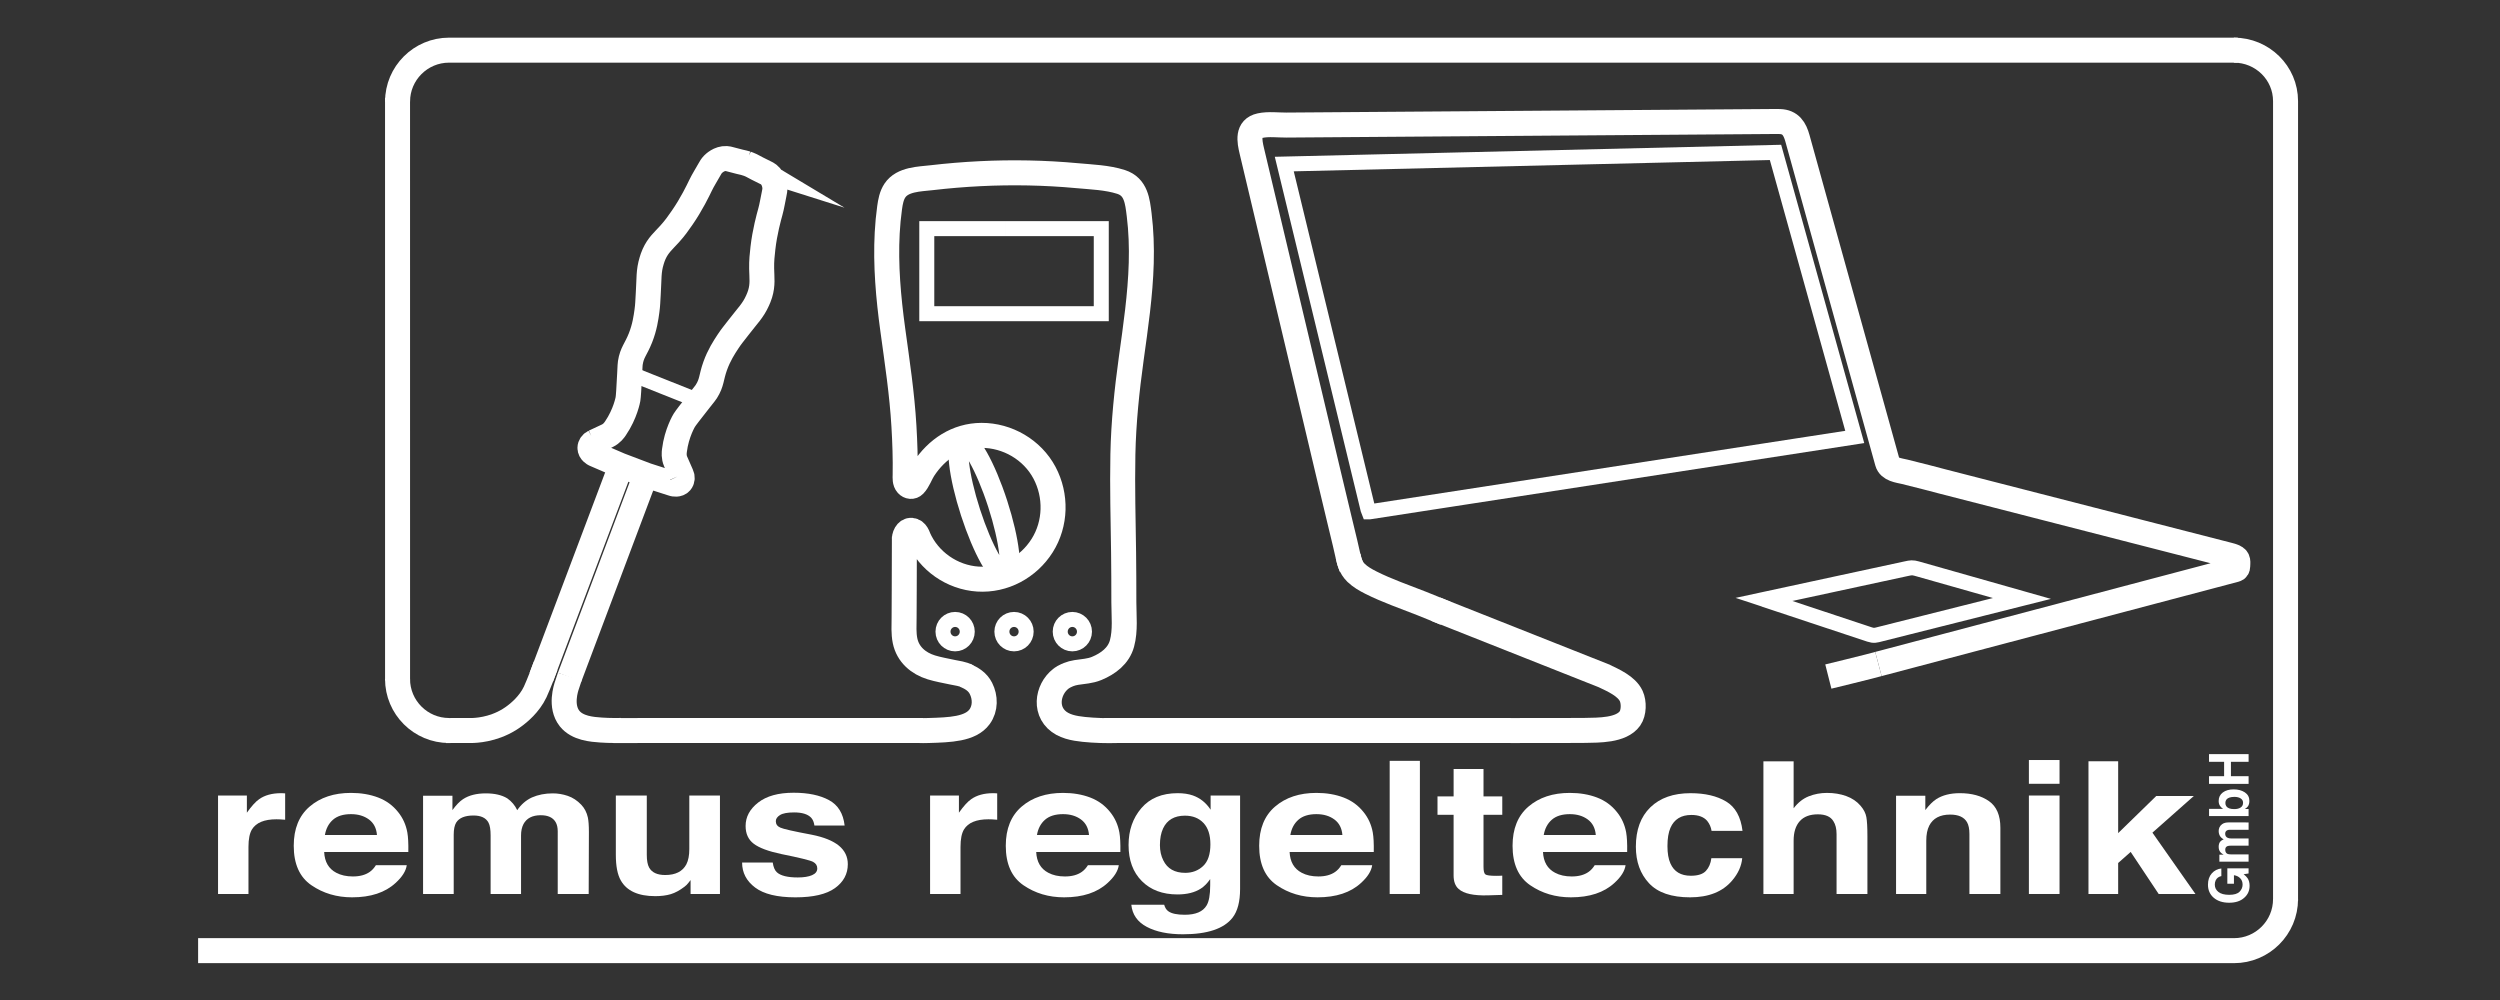 <?xml version="1.0" encoding="utf-8"?>
<!-- Generator: Adobe Illustrator 16.0.0, SVG Export Plug-In . SVG Version: 6.00 Build 0)  -->
<!DOCTYPE svg PUBLIC "-//W3C//DTD SVG 1.1//EN" "http://www.w3.org/Graphics/SVG/1.1/DTD/svg11.dtd">
<svg xmlns="http://www.w3.org/2000/svg" id="Layer_1" enable-background="new 0 0 500 200" viewBox="0 0 500 200" x="0px" y="0px" width="500px" height="200px" xmlns:xml="http://www.w3.org/XML/1998/namespace" xml:space="preserve" xmlns:xlink="http://www.w3.org/1999/xlink" version="1.1">
<rect x="0" y="0" width="500" height="200" fill="#333333" stroke="none"/>
<path fill="none" stroke="#ffffff" stroke-miterlimit="10" stroke-width="5" d="M 375.682 132.801 c 7.048 -1.863 14.096 -3.729 21.143 -5.592 c 12.229 -3.232 24.459 -6.467 36.688 -9.701 c 3.879 -1.025 7.758 -2.051 11.637 -3.076 c 0.649 -0.172 1.299 -0.344 1.948 -0.516 c 0.32 -0.084 0.436 -0.336 0.442 -0.635 c 0.018 -0.857 0.228 -1.514 -0.696 -1.93 c -0.354 -0.162 -0.737 -0.26 -1.113 -0.357 c -9.189 -2.359 -18.38 -4.721 -27.57 -7.08 c -9.891 -2.541 -19.78 -5.082 -29.671 -7.622 c -1.078 -0.276 -2.153 -0.562 -3.229 -0.846 c -1.436 -0.378 -2.875 -0.738 -4.317 -1.086 c -1.218 -0.293 -3.06 -0.448 -3.468 -1.917 c -0.673 -2.422 -1.346 -4.845 -2.019 -7.267 c -3.271 -11.773 -6.54 -23.545 -9.811 -35.318 c -2.056 -7.398 -4.121 -14.794 -6.158 -22.198 c -0.523 -1.905 -1.37 -3.28 -3.516 -3.352 c -0.261 -0.009 -0.519 -0.014 -0.778 -0.012 c -0.774 0.006 -1.549 0.011 -2.323 0.017 c -3.541 0.026 -7.082 0.052 -10.623 0.078 c -11.902 0.087 -23.805 0.174 -35.707 0.261 c -12.334 0.09 -24.668 0.181 -37.002 0.271 c -4.08 0.03 -8.161 0.06 -12.241 0.09 c -1.663 0.012 -3.615 -0.249 -5.261 0.108 c -2.638 0.572 -2.147 3.077 -1.669 5.091 c 0.287 1.209 0.574 2.418 0.861 3.626 c 1.154 4.859 2.309 9.718 3.463 14.577 c 2.862 12.053 5.726 24.106 8.589 36.159 c 1.549 6.521 3.08 13.047 4.653 19.562 c 0.361 1.496 0.722 2.994 1.083 4.49 c 0.384 1.588 0.669 3.287 1.264 4.811" />
<polygon fill="none" stroke="#ffffff" stroke-miterlimit="10" stroke-width="3" points="273.6,101.875 256.855,32.812 355.101,30.482 370.95,87.39 273.863,102.373 273.792,102.373" />
<path fill="none" stroke="#ffffff" stroke-miterlimit="10" stroke-width="3" d="M 352.786 119.887 c 9.487 -2.049 18.974 -4.096 28.461 -6.145 c 0.935 -0.201 1.241 -0.264 2.144 -0.008 c 2.428 0.689 4.855 1.379 7.283 2.066 c 4.571 1.297 9.142 2.596 13.713 3.893 c -9.43 2.375 -18.859 4.75 -28.289 7.123 c -0.957 0.242 -1.279 0.383 -2.186 0.082 c -2.329 -0.773 -4.659 -1.547 -6.989 -2.318 c -4.7 -1.561 -9.401 -3.121 -14.103 -4.682 C 352.809 119.895 352.798 119.891 352.786 119.887 Z" />
<path fill="none" stroke="#ffffff" stroke-miterlimit="10" stroke-width="3" d="M 193.451 126.33 c 0 1.35 -1.086 2.441 -2.426 2.441 s -2.426 -1.092 -2.426 -2.441 c 0 -1.352 1.086 -2.443 2.426 -2.443 S 193.451 124.979 193.451 126.33 Z" />
<path fill="none" stroke="#ffffff" stroke-miterlimit="10" stroke-width="3" d="M 205.23 126.33 c 0 1.35 -1.086 2.441 -2.424 2.441 c -1.341 0 -2.427 -1.092 -2.427 -2.441 c 0 -1.352 1.086 -2.443 2.427 -2.443 C 204.145 123.887 205.23 124.979 205.23 126.33 Z" />
<path fill="none" stroke="#ffffff" stroke-miterlimit="10" stroke-width="3" d="M 216.895 126.33 c 0 1.35 -1.086 2.441 -2.426 2.441 c -1.339 0 -2.425 -1.092 -2.425 -2.441 c 0 -1.352 1.086 -2.443 2.425 -2.443 C 215.809 123.887 216.895 124.979 216.895 126.33 Z" />
<path fill="none" stroke="#ffffff" stroke-miterlimit="10" stroke-width="5" d="M 89.185 146.109 l 3.435 -0.01 l 2.059 -0.006 c 1.451 -0.07 5.083 -0.447 8.424 -3.045 c 0.589 -0.459 2.749 -2.137 3.938 -4.666 c 0.297 -0.633 0.85 -1.99 1.166 -2.795 c 0.403 -1.018 0.717 -1.869 0.926 -2.455" />
<line fill="none" stroke="#ffffff" stroke-miterlimit="10" stroke-width="5" x1="79.508" y1="19.548" x2="79.513" y2="136.084" />
<line fill="none" stroke="#ffffff" stroke-miterlimit="10" stroke-width="5" x1="122.685" y1="146.107" x2="184.64" y2="146.102" />
<path fill="none" stroke="#ffffff" stroke-miterlimit="10" stroke-width="5" d="M 365.667 135.309 c 2.708 -0.686 5.441 -1.299 8.095 -2 c 0.641 -0.17 1.28 -0.338 1.92 -0.508" />
<path fill="none" stroke="#ffffff" stroke-miterlimit="10" stroke-width="5" d="M 289.08 122.645 c -1.567 -0.66 -3.137 -1.313 -4.719 -1.938 c -3.41 -1.352 -6.911 -2.533 -10.175 -4.18 c -1.066 -0.537 -2.117 -1.135 -2.955 -1.947 c -1.168 -1.133 -1.451 -2.539 -1.597 -3.393" />
<path fill="none" stroke="#ffffff" stroke-miterlimit="10" stroke-width="3" d="M 202.804 63.197 l 0.002 -0.457 h -17.449 V 45.732 h 15.742 M 202.16 62.74 c 6.031 0 12.063 0 18.094 0 V 45.732 c -6.385 0 -12.77 0 -19.154 0" />
<path fill="none" stroke="#ffffff" stroke-miterlimit="10" stroke-width="5" d="M 220.83 146.102 h 71.771 M 213.34 135.063 c -3.293 1.422 -4.826 6.127 -2.072 8.838 c 1.424 1.402 3.583 1.779 5.492 1.977 c 2.232 0.23 4.516 0.293 6.758 0.225 M 212.242 135.678 c 0.959 -0.611 1.899 -1.006 3.029 -1.182 c 1.381 -0.215 2.756 -0.268 4.064 -0.809 c 2.299 -0.951 4.384 -2.496 5.063 -4.99 c 0.709 -2.6 0.376 -5.551 0.373 -8.213 c -0.003 -3.307 -0.01 -6.613 -0.054 -9.92 c -0.087 -6.564 -0.272 -13.131 -0.14 -19.697 c 0.131 -6.45 0.798 -12.813 1.68 -19.199 c 0.874 -6.326 1.814 -12.664 1.992 -19.057 c 0.089 -3.209 -0.017 -6.427 -0.411 -9.614 c -0.343 -2.762 -0.605 -5.635 -3.624 -6.609 c -2.761 -0.891 -5.93 -0.987 -8.802 -1.253 c -3.224 -0.299 -6.458 -0.479 -9.694 -0.543 c -6.476 -0.129 -12.959 0.201 -19.393 0.95 c -2.426 0.282 -5.807 0.283 -7.334 2.552 c -0.682 1.014 -0.904 2.258 -1.069 3.446 c -0.232 1.667 -0.388 3.344 -0.479 5.024 c -0.349 6.465 0.233 12.955 1.109 19.356 c 0.88 6.432 1.853 12.81 2.233 19.297 c 0.19 3.243 0.307 6.494 0.245 9.743 c -0.013 0.652 -0.079 1.431 0.395 1.956 c 0.392 0.433 1.007 0.514 1.431 0.081 c 0.802 -0.819 1.234 -2.191 1.866 -3.158 c 2.625 -4.016 6.667 -6.746 11.575 -6.764 c 5.187 -0.02 10.156 2.878 12.596 7.466 c 2.426 4.56 2.303 10.195 -0.459 14.574 c -2.758 4.373 -7.66 7.031 -12.851 6.701 c -5.163 -0.33 -9.837 -3.588 -11.914 -8.332 c 0.06 0.176 0.117 0.352 0.174 0.527 c -0.206 -0.764 -0.591 -1.859 -1.521 -1.943 c -1.038 -0.096 -1.554 1.201 -1.442 2.053 c -0.001 -0.273 -0.002 -0.545 -0.002 -0.816 c 0 3.563 -0.015 7.125 -0.032 10.686 c -0.009 1.848 -0.018 3.695 -0.026 5.543 c -0.007 1.533 -0.12 3.113 0.192 4.625 c 0.564 2.73 2.654 4.518 5.25 5.316 c 1.355 0.418 2.768 0.652 4.152 0.955 c 0.959 0.211 2.174 0.324 3.035 0.826" />
<ellipse fill="none" stroke="#ffffff" stroke-miterlimit="10" stroke-width="4" transform="matrix(-0.951 0.308 -0.308 -0.951 415.221 137.659)" cx="196.743" cy="101.609" rx="2.853" ry="14.142" />
<path fill="none" stroke="#ffffff" stroke-miterlimit="10" stroke-width="5" d="M 108.261 135.443 c 5.327 -14.129 10.653 -28.258 15.979 -42.387" />
<line fill="none" stroke="#ffffff" stroke-miterlimit="10" stroke-width="5" x1="128.516" y1="96.662" x2="113.924" y2="135.443" />
<polyline fill="none" stroke="#ffffff" stroke-miterlimit="10" stroke-width="3" points="139.807,80.189 139.664,80.123 126.398,74.843 126.271,74.802" />
<path fill="none" stroke="#ffffff" stroke-miterlimit="10" stroke-width="5" d="M 123.976 93.035 l 5.344 2.027 l -0.155 -0.049 l 5.334 1.715 c 0.033 0.014 0.08 0.031 0.139 0.045 c 0.082 0.023 0.997 0.252 1.513 -0.354 c 0.324 -0.381 0.38 -0.961 0.144 -1.469 c -0.006 -0.012 -0.012 -0.023 -0.018 -0.035 l 0.018 0.035 c -0.521 -1.193 -0.881 -2.012 -1.125 -2.561 c -0.024 -0.051 -0.031 -0.068 -0.045 -0.098 c -0.387 -0.912 -0.293 -1.736 -0.238 -2.189 c 0.431 -3.533 1.966 -6.037 1.966 -6.037 c 0.302 -0.492 1.231 -1.68 3.092 -4.051 c 1.108 -1.412 1.119 -1.391 1.321 -1.709 c 1.154 -1.824 0.924 -2.738 1.765 -5.098 c 0.774 -2.172 1.802 -3.736 2.564 -4.896 c 0.713 -1.084 1.084 -1.479 2.116 -2.824 c 1.843 -2.4 2.884 -3.332 3.803 -5.385 c 0.174 -0.391 0.341 -0.766 0.506 -1.307 c 0.576 -1.887 0.342 -3.217 0.309 -5.09 c -0.027 -1.584 0.103 -2.732 0.256 -4.088 c 0.367 -3.25 1.203 -6.242 1.479 -7.238 c 0.332 -1.19 0.506 -2.418 0.769 -3.626 c 0.084 -0.397 0.162 -0.749 0.139 -1.238 c -0.01 -0.201 -0.109 -1.733 -1.252 -2.626 c -0.213 -0.166 -0.377 -0.244 -0.672 -0.386 c -2.725 -1.324 -2.411 -1.296 -3.305 -1.648 c -0.142 -0.055 -0.293 -0.111 -0.455 -0.171 l 0.004 0.002 c -0.379 -0.12 -0.576 -0.142 -1.379 -0.339 c -0.422 -0.102 -1.01 -0.252 -1.875 -0.489 c -0.316 -0.086 -0.492 -0.136 -0.761 -0.149 c -1.448 -0.081 -2.53 1.009 -2.672 1.153 c -0.339 0.352 -0.513 0.668 -0.709 1.022 c -0.599 1.081 -1.276 2.121 -1.81 3.234 c -0.447 0.933 -1.789 3.732 -3.652 6.421 c -0.777 1.123 -1.436 2.072 -2.498 3.244 c -1.259 1.389 -2.311 2.236 -3.12 4.035 c -0.231 0.516 -0.353 0.908 -0.479 1.318 c -0.657 2.148 -0.488 3.535 -0.683 6.551 c -0.108 1.695 -0.09 2.236 -0.267 3.521 c -0.19 1.373 -0.446 3.227 -1.295 5.373 c -0.92 2.328 -1.695 2.865 -2.026 4.998 c -0.058 0.371 -0.036 0.363 -0.132 2.154 c -0.161 3.01 -0.242 4.514 -0.339 5.084 c 0 0 -0.494 2.895 -2.495 5.838 c -0.258 0.379 -0.729 1.059 -1.621 1.488 c -0.029 0.016 -0.046 0.023 -0.1 0.049 c -0.543 0.25 -1.354 0.629 -2.531 1.186 l 0.037 -0.016 c -0.012 0.006 -0.025 0.01 -0.037 0.016 c -0.512 0.225 -0.852 0.699 -0.857 1.199 c -0.012 0.795 0.828 1.225 0.904 1.262 c 0.055 0.027 0.102 0.045 0.133 0.057 l 5.145 2.221" />
<path fill="none" stroke="#ffffff" stroke-miterlimit="10" stroke-width="5" d="M 124.24 146.088 c -0.514 0.014 -1.299 0.023 -2.259 0 c 0 0 -1.013 -0.025 -1.799 -0.082 c -1.767 -0.125 -4.698 -0.334 -6.262 -2.295 c -1.953 -2.449 -0.717 -6.123 -0.52 -6.697 c 0.321 -0.939 0.566 -1.705 0.566 -1.705" />
<path fill="none" stroke="#ffffff" stroke-miterlimit="10" stroke-width="5" d="M 321.118 135.301 l -33.981 -13.467 M 288.322 146.102 c 3.447 -0.002 26.875 0.025 28.694 -0.023 c 2.654 -0.059 7.234 0.063 8.974 -2.389 c 0.8 -1.127 0.84 -3.234 0.254 -4.49 c -0.926 -1.984 -3.623 -3.154 -5.491 -4.043" />
<path fill="none" stroke="#ffffff" stroke-miterlimit="10" stroke-width="5" d="M 89.82 146.102 c -5.694 0 -10.313 -4.617 -10.313 -10.314" />
<path fill="none" stroke="#ffffff" stroke-miterlimit="10" stroke-width="5" d="M 79.508 20.343 c 0 -5.695 4.617 -10.313 10.313 -10.313 h 357.744" />
<path fill="none" stroke="#ffffff" stroke-miterlimit="10" stroke-width="5" d="M 446.775 10.03 c 5.707 0 10.334 4.562 10.334 10.188 v 12.018 v 147.979" />
<path fill="none" stroke="#ffffff" stroke-miterlimit="10" stroke-width="5" d="M 457.109 179.818 c 0 5.693 -4.617 10.313 -10.313 10.313 H 39.623" />
<g>
	<path fill="#ffffff" d="M 56.51 158.645 c 0.078 0.007 0.251 0.016 0.52 0.027 v 5.275 c -0.381 -0.036 -0.721 -0.061 -1.018 -0.072 s -0.538 -0.019 -0.721 -0.019 c -2.431 0 -4.064 0.675 -4.898 2.023 c -0.466 0.76 -0.7 1.928 -0.7 3.506 v 9.412 h -6.086 v -19.692 h 5.768 v 3.433 c 0.933 -1.313 1.746 -2.21 2.439 -2.691 c 1.13 -0.808 2.601 -1.211 4.41 -1.211 C 56.337 158.636 56.433 158.639 56.51 158.645 Z" />
	<path fill="#ffffff" d="M 75.632 159.504 c 1.612 0.616 2.944 1.587 3.994 2.914 c 0.946 1.17 1.56 2.526 1.841 4.07 c 0.163 0.905 0.229 2.208 0.199 3.909 H 64.833 c 0.094 1.975 0.9 3.359 2.417 4.154 c 0.923 0.494 2.034 0.741 3.332 0.741 c 1.377 0 2.496 -0.301 3.356 -0.903 c 0.469 -0.325 0.884 -0.777 1.244 -1.355 h 6.17 c -0.163 1.169 -0.91 2.355 -2.241 3.56 c -2.07 1.915 -4.969 2.872 -8.695 2.872 c -3.076 0 -5.79 -0.808 -8.141 -2.423 c -2.351 -1.615 -3.527 -4.243 -3.527 -7.884 c 0 -3.411 1.061 -6.027 3.184 -7.847 c 2.123 -1.82 4.877 -2.731 8.265 -2.731 C 72.208 158.581 74.02 158.89 75.632 159.504 Z M 66.591 163.952 c -0.854 0.75 -1.39 1.767 -1.61 3.049 h 10.412 c -0.11 -1.367 -0.646 -2.404 -1.61 -3.112 s -2.158 -1.062 -3.584 -1.062 C 68.647 162.827 67.445 163.202 66.591 163.952 Z" />
	<path fill="#ffffff" d="M 113.561 159.178 c 0.989 0.337 1.887 0.928 2.693 1.771 c 0.65 0.687 1.088 1.529 1.314 2.529 c 0.141 0.662 0.212 1.632 0.212 2.908 l -0.042 12.412 h -6.192 V 166.26 c 0 -0.747 -0.141 -1.361 -0.424 -1.843 c -0.538 -0.915 -1.527 -1.373 -2.969 -1.373 c -1.668 0 -2.82 0.59 -3.456 1.771 c -0.326 0.626 -0.488 1.379 -0.488 2.259 v 11.725 h -6.086 v -11.725 c 0 -1.169 -0.141 -2.018 -0.424 -2.548 c -0.509 -0.951 -1.506 -1.427 -2.99 -1.427 c -1.725 0 -2.884 0.476 -3.478 1.427 c -0.326 0.542 -0.488 1.349 -0.488 2.421 v 11.852 h -6.128 v -19.656 h 5.874 v 2.873 c 0.749 -1.024 1.456 -1.753 2.12 -2.187 c 1.173 -0.771 2.693 -1.156 4.559 -1.156 c 1.767 0 3.195 0.331 4.283 0.993 c 0.876 0.615 1.541 1.403 1.993 2.367 c 0.792 -1.156 1.774 -2.006 2.948 -2.547 c 1.244 -0.543 2.629 -0.813 4.156 -0.813 C 111.568 158.672 112.571 158.841 113.561 159.178 Z" />
	<path fill="#ffffff" d="M 129.358 159.105 v 11.87 c 0 1.119 0.155 1.963 0.464 2.529 c 0.549 0.999 1.625 1.499 3.229 1.499 c 2.053 0 3.46 -0.711 4.22 -2.132 c 0.394 -0.771 0.591 -1.789 0.591 -3.053 v -10.714 h 6.128 v 19.692 h -5.874 v -2.782 c -0.056 0.061 -0.197 0.241 -0.423 0.542 s -0.493 0.566 -0.803 0.795 c -0.945 0.723 -1.857 1.217 -2.738 1.481 c -0.881 0.265 -1.914 0.397 -3.098 0.397 c -3.411 0 -5.709 -1.048 -6.893 -3.144 c -0.663 -1.156 -0.994 -2.86 -0.994 -5.112 v -11.87 H 129.358 Z" />
	<path fill="#ffffff" d="M 154.549 172.511 c 0.128 0.915 0.405 1.565 0.831 1.951 c 0.752 0.687 2.145 1.029 4.176 1.029 c 1.193 0 2.141 -0.15 2.844 -0.451 s 1.055 -0.753 1.055 -1.355 c 0 -0.578 -0.283 -1.018 -0.85 -1.318 s -2.674 -0.819 -6.322 -1.554 c -2.626 -0.554 -4.477 -1.247 -5.551 -2.077 c -1.074 -0.819 -1.611 -2 -1.611 -3.541 c 0 -1.819 0.839 -3.382 2.518 -4.688 s 4.041 -1.96 7.087 -1.96 c 2.89 0 5.245 0.49 7.065 1.472 c 1.82 0.982 2.865 2.677 3.134 5.086 h -6.043 c -0.085 -0.662 -0.305 -1.187 -0.659 -1.571 c -0.667 -0.699 -1.801 -1.049 -3.402 -1.049 c -1.318 0 -2.257 0.175 -2.817 0.524 c -0.56 0.35 -0.84 0.759 -0.84 1.229 c 0 0.59 0.298 1.018 0.894 1.282 c 0.595 0.277 2.698 0.753 6.31 1.428 c 2.407 0.481 4.212 1.211 5.414 2.186 c 1.188 0.988 1.781 2.223 1.781 3.704 c 0 1.951 -0.854 3.544 -2.561 4.778 s -4.345 1.852 -7.914 1.852 c -3.641 0 -6.328 -0.653 -8.063 -1.96 s -2.603 -2.972 -2.603 -4.995 H 154.549 Z" />
	<path fill="#ffffff" d="M 198.919 158.645 c 0.078 0.007 0.251 0.016 0.52 0.027 v 5.275 c -0.381 -0.036 -0.721 -0.061 -1.018 -0.072 s -0.538 -0.019 -0.721 -0.019 c -2.431 0 -4.064 0.675 -4.898 2.023 c -0.466 0.76 -0.7 1.928 -0.7 3.506 v 9.412 h -6.086 v -19.692 h 5.768 v 3.433 c 0.933 -1.313 1.746 -2.21 2.439 -2.691 c 1.13 -0.808 2.601 -1.211 4.41 -1.211 C 198.746 158.636 198.841 158.639 198.919 158.645 Z" />
	<path fill="#ffffff" d="M 218.041 159.504 c 1.612 0.616 2.944 1.587 3.994 2.914 c 0.946 1.17 1.56 2.526 1.841 4.07 c 0.163 0.905 0.229 2.208 0.199 3.909 h -16.834 c 0.094 1.975 0.9 3.359 2.417 4.154 c 0.923 0.494 2.034 0.741 3.332 0.741 c 1.377 0 2.496 -0.301 3.356 -0.903 c 0.469 -0.325 0.884 -0.777 1.244 -1.355 h 6.17 c -0.163 1.169 -0.91 2.355 -2.241 3.56 c -2.07 1.915 -4.969 2.872 -8.695 2.872 c -3.076 0 -5.79 -0.808 -8.141 -2.423 c -2.351 -1.615 -3.527 -4.243 -3.527 -7.884 c 0 -3.411 1.061 -6.027 3.184 -7.847 c 2.123 -1.82 4.877 -2.731 8.265 -2.731 C 214.616 158.581 216.428 158.89 218.041 159.504 Z M 209 163.952 c -0.854 0.75 -1.39 1.767 -1.61 3.049 h 10.412 c -0.11 -1.367 -0.646 -2.404 -1.61 -3.112 s -2.158 -1.062 -3.584 -1.062 C 211.056 162.827 209.854 163.202 209 163.952 Z" />
	<path fill="#ffffff" d="M 238.565 159.087 c 1.468 0.519 2.654 1.47 3.558 2.855 v -2.837 h 5.895 v 18.681 c 0 2.541 -0.502 4.456 -1.505 5.745 c -1.725 2.216 -5.033 3.324 -9.924 3.324 c -2.955 0 -5.365 -0.494 -7.23 -1.481 c -1.866 -0.987 -2.898 -2.463 -3.096 -4.426 h 6.573 c 0.17 0.602 0.445 1.035 0.827 1.301 c 0.65 0.469 1.746 0.704 3.287 0.704 c 2.177 0 3.633 -0.62 4.368 -1.86 c 0.48 -0.795 0.721 -2.133 0.721 -4.012 v -1.264 c -0.58 0.843 -1.202 1.475 -1.866 1.896 c -1.202 0.783 -2.764 1.174 -4.686 1.174 c -2.969 0 -5.34 -0.888 -7.114 -2.664 s -2.661 -4.183 -2.661 -7.218 c 0 -2.927 0.854 -5.387 2.563 -7.38 s 4.129 -2.99 7.264 -2.99 C 236.694 158.636 237.704 158.786 238.565 159.087 Z M 240.623 173.206 c 0.972 -0.909 1.457 -2.357 1.457 -4.345 c 0 -1.867 -0.461 -3.288 -1.383 -4.264 c -0.922 -0.976 -2.157 -1.464 -3.706 -1.464 c -2.112 0 -3.569 0.85 -4.371 2.548 c -0.422 0.903 -0.634 2.018 -0.634 3.343 c 0 1.144 0.225 2.161 0.676 3.053 c 0.816 1.662 2.28 2.493 4.392 2.493 C 238.462 174.57 239.652 174.116 240.623 173.206 Z" />
	<path fill="#ffffff" d="M 268.719 159.504 c 1.612 0.616 2.944 1.587 3.994 2.914 c 0.947 1.17 1.561 2.526 1.842 4.07 c 0.163 0.905 0.229 2.208 0.199 3.909 H 257.92 c 0.094 1.975 0.899 3.359 2.417 4.154 c 0.923 0.494 2.034 0.741 3.332 0.741 c 1.377 0 2.495 -0.301 3.355 -0.903 c 0.47 -0.325 0.885 -0.777 1.244 -1.355 h 6.17 c -0.163 1.169 -0.909 2.355 -2.24 3.56 c -2.07 1.915 -4.969 2.872 -8.695 2.872 c -3.076 0 -5.79 -0.808 -8.142 -2.423 s -3.526 -4.243 -3.526 -7.884 c 0 -3.411 1.061 -6.027 3.184 -7.847 c 2.122 -1.82 4.878 -2.731 8.265 -2.731 C 265.295 158.581 267.107 158.89 268.719 159.504 Z M 259.679 163.952 c -0.854 0.75 -1.391 1.767 -1.61 3.049 h 10.411 c -0.109 -1.367 -0.646 -2.404 -1.609 -3.112 s -2.158 -1.062 -3.584 -1.062 C 261.734 162.827 260.532 163.202 259.679 163.952 Z" />
	<path fill="#ffffff" d="M 283.979 178.798 h -6.043 v -26.63 h 6.043 V 178.798 Z" />
	<path fill="#ffffff" d="M 287.5 162.954 v -3.668 h 3.223 v -5.492 h 5.98 v 5.492 h 3.753 v 3.668 h -3.753 v 10.406 c 0 0.807 0.119 1.31 0.36 1.508 c 0.24 0.199 0.975 0.299 2.205 0.299 c 0.184 0 0.378 -0.003 0.583 -0.01 c 0.205 -0.006 0.406 -0.015 0.604 -0.027 v 3.849 l -2.863 0.091 c -2.855 0.084 -4.806 -0.338 -5.852 -1.266 c -0.679 -0.59 -1.019 -1.499 -1.019 -2.728 v -12.122 H 287.5 Z" />
	<path fill="#ffffff" d="M 319.397 159.504 c 1.612 0.616 2.944 1.587 3.994 2.914 c 0.947 1.17 1.561 2.526 1.842 4.07 c 0.163 0.905 0.229 2.208 0.199 3.909 h -16.834 c 0.094 1.975 0.899 3.359 2.417 4.154 c 0.923 0.494 2.034 0.741 3.332 0.741 c 1.377 0 2.495 -0.301 3.355 -0.903 c 0.47 -0.325 0.885 -0.777 1.244 -1.355 h 6.17 c -0.163 1.169 -0.909 2.355 -2.24 3.56 c -2.07 1.915 -4.969 2.872 -8.695 2.872 c -3.076 0 -5.79 -0.808 -8.142 -2.423 s -3.526 -4.243 -3.526 -7.884 c 0 -3.411 1.061 -6.027 3.184 -7.847 c 2.122 -1.82 4.878 -2.731 8.265 -2.731 C 315.974 158.581 317.786 158.89 319.397 159.504 Z M 310.357 163.952 c -0.854 0.75 -1.391 1.767 -1.61 3.049 h 10.411 c -0.109 -1.367 -0.646 -2.404 -1.609 -3.112 s -2.158 -1.062 -3.584 -1.062 C 312.413 162.827 311.211 163.202 310.357 163.952 Z" />
	<path fill="#ffffff" d="M 342.313 166.169 c -0.113 -0.734 -0.404 -1.396 -0.871 -1.986 c -0.681 -0.795 -1.736 -1.193 -3.167 -1.193 c -2.041 0 -3.438 0.861 -4.188 2.584 c -0.397 0.913 -0.596 2.127 -0.596 3.64 c 0 1.442 0.198 2.602 0.596 3.479 c 0.722 1.638 2.083 2.457 4.081 2.457 c 1.417 0 2.423 -0.325 3.018 -0.976 c 0.596 -0.65 0.957 -1.493 1.084 -2.529 h 6.171 c -0.142 1.565 -0.807 3.047 -1.995 4.444 c -1.896 2.252 -4.705 3.378 -8.427 3.378 s -6.459 -0.939 -8.214 -2.818 s -2.632 -4.314 -2.632 -7.308 c 0 -3.378 0.969 -6.007 2.907 -7.886 s 4.613 -2.818 8.023 -2.818 c 2.9 0 5.274 0.554 7.121 1.662 s 2.939 3.065 3.279 5.871 H 342.313 Z" />
	<path fill="#ffffff" d="M 369.25 159.215 c 1.161 0.422 2.115 1.066 2.861 1.935 c 0.633 0.735 1.02 1.492 1.161 2.27 c 0.141 0.777 0.211 2.046 0.211 3.806 v 11.573 h -6.171 v -11.991 c 0 -1.062 -0.21 -1.918 -0.631 -2.568 c -0.548 -0.917 -1.586 -1.375 -3.115 -1.375 c -1.586 0 -2.789 0.455 -3.61 1.365 c -0.82 0.911 -1.23 2.21 -1.23 3.898 v 10.671 h -6.044 v -26.539 h 6.044 v 9.395 c 0.872 -1.145 1.882 -1.942 3.029 -2.395 c 1.146 -0.451 2.354 -0.678 3.621 -0.678 C 366.798 158.581 368.089 158.793 369.25 159.215 Z" />
	<path fill="#ffffff" d="M 397.805 160.234 c 1.513 1.066 2.27 2.834 2.27 5.303 v 13.261 h -6.191 v -11.979 c 0 -1.035 -0.161 -1.83 -0.484 -2.385 c -0.59 -1.012 -1.712 -1.518 -3.367 -1.518 c -2.035 0 -3.432 0.741 -4.189 2.223 c -0.393 0.783 -0.589 1.782 -0.589 2.999 v 10.659 h -6.044 v -19.656 h 5.853 v 2.873 c 0.774 -1.012 1.506 -1.741 2.196 -2.187 c 1.238 -0.795 2.808 -1.192 4.709 -1.192 C 394.345 158.636 396.291 159.169 397.805 160.234 Z" />
	<path fill="#ffffff" d="M 411.906 156.757 h -6.128 v -4.752 h 6.128 V 156.757 Z M 405.778 159.105 h 6.128 v 19.692 h -6.128 V 159.105 Z" />
	<path fill="#ffffff" d="M 417.695 152.259 h 5.937 v 14.365 l 7.623 -7.428 h 7.515 l -8.284 7.336 l 8.604 12.266 h -7.354 l -5.6 -8.414 l -2.504 2.217 v 6.197 h -5.937 V 152.259 Z" />
</g>
<g>
	<path fill="#ffffff" d="M 444.273 175.214 c -0.541 0.117 -0.919 0.403 -1.134 0.858 c -0.118 0.254 -0.177 0.537 -0.177 0.849 c 0 0.596 0.24 1.085 0.721 1.469 c 0.481 0.383 1.204 0.574 2.169 0.574 c 0.972 0 1.66 -0.207 2.063 -0.622 c 0.404 -0.415 0.605 -0.888 0.605 -1.416 c 0 -0.519 -0.159 -0.944 -0.478 -1.275 s -0.735 -0.536 -1.252 -0.612 v 1.712 h -1.321 v -3.083 h 4.249 v 1.024 l -0.988 0.155 c 0.374 0.298 0.638 0.566 0.791 0.804 c 0.268 0.408 0.401 0.91 0.401 1.506 c 0 0.981 -0.363 1.784 -1.09 2.41 c -0.729 0.653 -1.729 0.979 -2.995 0.979 c -1.281 0 -2.308 -0.33 -3.081 -0.989 c -0.772 -0.659 -1.159 -1.531 -1.159 -2.616 c 0 -0.94 0.255 -1.696 0.766 -2.267 c 0.51 -0.571 1.146 -0.898 1.909 -0.981 V 175.214 Z" />
	<path fill="#ffffff" d="M 443.887 165.478 c 0.101 -0.234 0.275 -0.447 0.526 -0.638 c 0.204 -0.154 0.455 -0.258 0.752 -0.312 c 0.197 -0.033 0.485 -0.051 0.864 -0.051 l 3.69 0.011 v 1.466 h -3.728 c -0.222 0 -0.404 0.033 -0.548 0.101 c -0.272 0.127 -0.408 0.361 -0.408 0.703 c 0 0.395 0.176 0.667 0.526 0.818 c 0.187 0.077 0.41 0.115 0.671 0.115 h 3.486 v 1.441 h -3.486 c -0.347 0 -0.6 0.033 -0.757 0.1 c -0.283 0.121 -0.425 0.357 -0.425 0.708 c 0 0.409 0.142 0.684 0.425 0.824 c 0.161 0.077 0.401 0.115 0.72 0.115 h 3.523 v 1.451 h -5.844 v -1.391 h 0.854 c -0.304 -0.178 -0.521 -0.345 -0.649 -0.503 c -0.229 -0.277 -0.344 -0.638 -0.344 -1.079 c 0 -0.418 0.099 -0.757 0.295 -1.015 c 0.183 -0.207 0.418 -0.364 0.704 -0.472 c -0.344 -0.188 -0.597 -0.42 -0.758 -0.698 c -0.161 -0.294 -0.241 -0.622 -0.241 -0.983 C 443.736 165.949 443.786 165.711 443.887 165.478 Z" />
	<path fill="#ffffff" d="M 444.568 158.489 c 0.556 -0.409 1.271 -0.614 2.148 -0.614 c 0.91 0 1.664 0.202 2.262 0.605 c 0.598 0.404 0.897 0.968 0.897 1.691 c 0 0.454 -0.097 0.818 -0.291 1.095 c -0.114 0.165 -0.314 0.343 -0.602 0.535 h 0.736 v 1.411 h -7.906 v -1.432 h 2.814 c -0.272 -0.182 -0.479 -0.382 -0.623 -0.602 c -0.179 -0.259 -0.269 -0.589 -0.269 -0.99 C 443.736 159.465 444.014 158.898 444.568 158.489 Z M 448.135 159.686 c -0.318 -0.206 -0.737 -0.31 -1.257 -0.31 c -0.415 0 -0.759 0.051 -1.031 0.152 c -0.516 0.192 -0.773 0.547 -0.773 1.063 c 0 0.522 0.253 0.882 0.758 1.078 c 0.269 0.102 0.616 0.151 1.042 0.151 c 0.501 0 0.917 -0.104 1.246 -0.313 s 0.494 -0.528 0.494 -0.957 C 448.613 160.18 448.454 159.891 448.135 159.686 Z" />
	<path fill="#ffffff" d="M 449.72 156.775 h -7.917 v -1.536 h 3.019 v -2.877 h -3.019 v -1.537 h 7.917 v 1.537 h -3.534 v 2.877 h 3.534 V 156.775 Z" />
</g>
<line fill="none" stroke="#ffffff" stroke-miterlimit="10" stroke-width="5" x1="128.447" y1="96.835" x2="129.164" y2="95.013" />
<path fill="none" stroke="#ffffff" stroke-miterlimit="10" stroke-width="5" d="M 193.021 135.063 c 1.337 0.576 2.496 1.289 3.169 2.617 c 0.903 1.781 0.935 4.018 -0.274 5.672 c -1.826 2.5 -5.935 2.623 -10.215 2.75 c -1.111 0.031 -1.191 0.021 -1.697 0.006" />
</svg>
